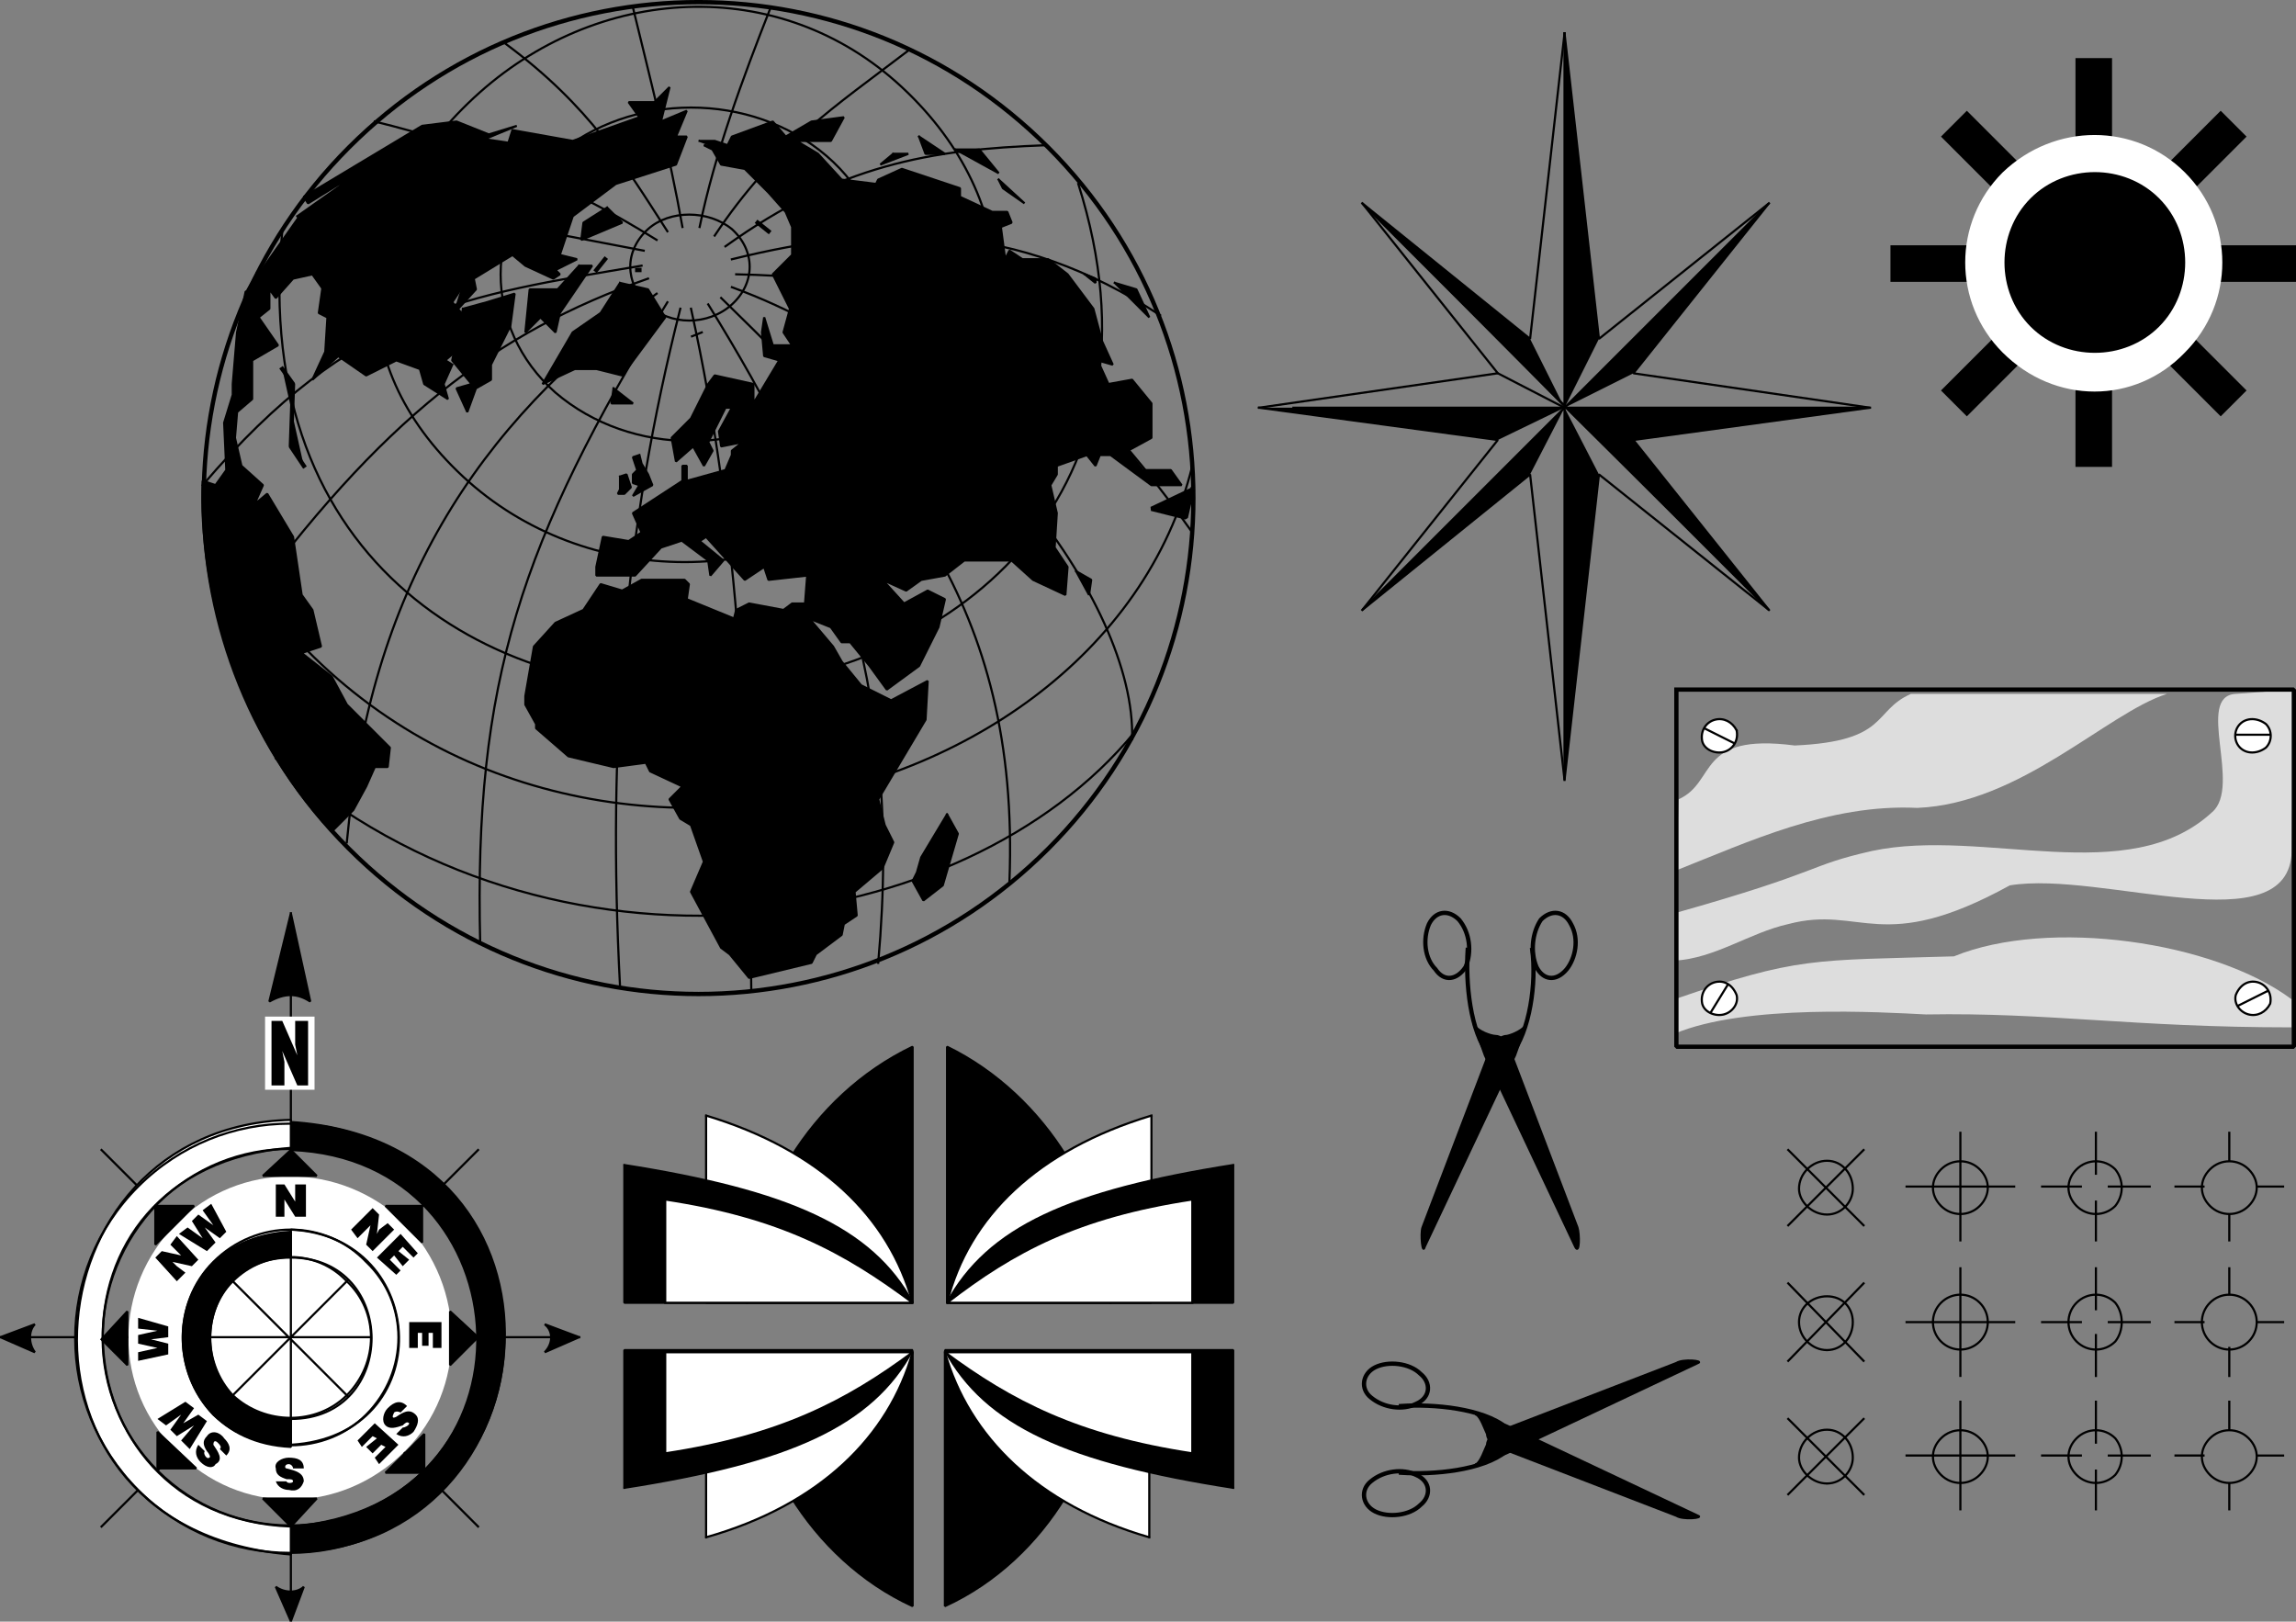 <svg xmlns="http://www.w3.org/2000/svg" width="1067.2" height="753.692" version="1.2"><rect width="100%" height="100%" fill="#808080" stroke="none"/><g fill="none" fill-rule="evenodd" stroke="#000" stroke-linecap="square" stroke-linejoin="bevel" font-family="'Sans Serif'" font-size="12.5" font-weight="400"><path stroke-linecap="butt" stroke-width="2" d="M681.2 449.492c-4 6-10 7-14 1-5-5-6-14-3-21 3-6 9-7 14-2 5 6 6 15 3 22"/><path stroke-linecap="butt" stroke-width="2" d="M682.2 441.492c-1 15 1 38 10 49"/><path fill="#000" stroke-linecap="butt" d="M685.2 476.492c2 3 8 5 10 5s5 2 6 5l32 84c1 3 1 13-1 9l-42-89-5-14" vector-effect="non-scaling-stroke"/><path stroke-linecap="butt" stroke-width="2" d="M714.2 449.492c3 6 9 7 14 1 4-5 6-14 2-21-3-6-9-7-14-2-4 6-5 15-2 22"/><path stroke-linecap="butt" stroke-width="2" d="M712.2 441.492c2 15-1 38-10 49"/><path fill="#000" stroke-linecap="butt" d="M709.2 476.492c-2 3-8 5-9 5-2 0-5 2-7 5l-32 84c-1 3 0 13 1 9l42-89 5-14" vector-effect="non-scaling-stroke"/><path stroke-linecap="butt" stroke-width="2" d="M658.2 685.492c7 3 7 10 2 14-5 5-15 6-21 3s-7-10-2-14c6-5 15-6 21-3"/><path stroke-linecap="butt" stroke-width="2" d="M651.2 684.492c15 1 38-1 49-10"/><path fill="#000" stroke-linecap="butt" d="M686.2 680.492c2-1 4-7 5-9 0-2 2-5 5-6l83-32c3-2 13-1 10 0l-89 42-14 5" vector-effect="non-scaling-stroke"/><path stroke-linecap="butt" stroke-width="2" d="M658.2 652.492c7-3 7-10 2-14-5-5-15-6-21-3s-7 10-2 14c6 5 15 6 21 3"/><path stroke-linecap="butt" stroke-width="2" d="M651.2 653.492c15-1 38 1 49 10"/><path fill="#000" stroke-linecap="butt" d="M686.2 657.492c2 1 4 7 5 9 0 2 2 5 5 6l83 32c3 2 13 1 10 0l-89-42-14-5" vector-effect="non-scaling-stroke"/><path stroke-linecap="butt" d="m47.2 534.492 175 175m0-175-175 175m-37-88h250m-125 125v-293"/><path fill="#fff" stroke="none" d="M188.2 568.492c-30-29-77-29-106 0-30 30-30 77 0 106 29 30 76 30 106 0 29-29 29-76 0-106"/><path stroke-linecap="butt" d="m103.2 590.492 63 63m0-63-63 63m32-69v75m-38-38h75" vector-effect="non-scaling-stroke"/><path fill="#000" stroke-linecap="butt" d="M135.2 534.492c111 4 120 166 0 175v12c125-2 140-191 0-200v13" vector-effect="non-scaling-stroke"/><path fill="#fff" stroke-linecap="butt" d="M135.2 709.492c-112-4-121-167 0-176v-13c-125 3-140 191 0 202v-13" vector-effect="non-scaling-stroke"/><path stroke-linecap="butt" d="M64.2 692.492c39 39 102 39 141 0s39-102 0-141-102-39-141 0-39 102 0 141"/><path stroke-linecap="butt" d="M73.2 683.492c34 34 89 34 124 0 34-34 34-89 0-124-35-34-90-34-124 0-34 35-34 90 0 124"/><path fill="#fff" stroke-linecap="butt" d="M135.2 584.492c50 0 50 75 0 75v12c69-4 65-97 0-100v13" vector-effect="non-scaling-stroke"/><path fill="#000" stroke-linecap="butt" d="M135.2 659.492c-50 0-50-75 0-75v-12c-69 4-65 97 0 100v-13" vector-effect="non-scaling-stroke"/><path stroke-linecap="butt" d="M99.2 657.492c20 19 52 19 71 0 20-20 20-52 0-71-19-20-51-20-71 0-19 19-19 51 0 71"/><path stroke-linecap="butt" d="M108.2 648.492c15 14 39 14 53 0 15-15 15-39 0-53-14-15-38-15-53 0-14 14-14 38 0 53"/><path fill="#000" stroke-linecap="butt" d="m135.2 534.492-13 12h25l-12-12m-88 88 12 12v-25l-12 13m88 87 12-13h-25l13 13m87-88-13-12v25l13-13m-26-61h-17l17 17v-17m-124 0v18l18-18h-18m1 122h18l-18-17v17m124 2v-18l-18 18h18m-197-63 16-6c-3 3-3 9 0 13l-16-7m135 132-7-16c4 3 10 3 13 0l-6 16m134-132-16 7c4-4 4-10 0-13l16 6m-134-197-10 41c7-4 13-4 19 0l-9-41" vector-effect="non-scaling-stroke"/><path fill="#000" stroke="none" d="M128.2 550.492h4l5 8v-8h5v15h-5l-5-8v8h-4v-15m77 64h-15v12h4v-7h2v6h3v-6h2v7h4v-12m-72 74c0 1 3 1 3 0s-1-1-3-1c-3-1-5-2-5-5-1-3 3-5 6-5 4 0 7 1 7 5h-5c0-1-1-2-2-2-2 0-2 2-1 2 4 1 8 2 8 6-1 3-3 5-7 4-2 0-5-1-6-4h5m-69-56v-4l9-2-9-2v-4l9-2-9-1v-5l14 4v5l-8 1 8 2v5l-14 3m109-71 3 3-1 9 1-2 4-3 3 3-10 10-3-3 2-9-2 2-4 4-3-4 10-10m13 12-11 11 9 8 2-2-5-5 2-2 4 5 3-3-5-4 2-2 5 5 2-2-8-9m1 90c1 0 3-1 3-2-1-1-2 0-3 1-3 1-6 2-8 0s-1-6 1-8c3-3 6-4 9-1l-3 3c-2-1-3 0-3 0-1 2-1 3 1 2 3-2 6-4 9-1 2 2 1 5-1 8-2 2-5 3-8 1l3-3m-2 8-11-10-8 8 2 3 5-5 2 1-5 4 3 3 4-4 2 1-5 5 2 3 9-9m-90 3c-1 1 1 4 2 3 1 0 0-2-1-3-2-3-2-5 0-7 2-3 6-2 8 1 2 2 4 5 1 8l-3-3c1-1 0-2-1-3s-2-1-2 1c2 3 5 7 1 9-1 2-4 2-7-1-2-2-3-5-1-8l3 3m-7-1-4-4 6-7-8 5-3-3 5-7-7 5-4-3 13-8 4 3-5 7 7-4 4 3-8 13m-16-89 3-3 9 2-2-2-3-3 3-4 10 11-3 3-9-2 2 2 4 3-4 4-10-11m11-11 4-3 7 5-5-8 3-3 7 5-5-7 4-3 7 13-3 3-7-5 5 7-4 4-13-8"/><path fill="#fff" stroke="none" d="M123.2 472.492h23v34h-23v-34"/><path fill="#000" stroke="none" d="M126.2 474.492h5l7 16-1-5v-11h6v30h-5l-7-16 1 5v11h-6v-30"/><path fill="#000" stroke-linecap="butt" d="M424.2 605.492v-119c-48 23-77 74-77 119"/><path fill="#fff" stroke-linecap="butt" d="M328.2 518.492v87h96c-11-40-43-71-96-87"/><path fill="#000" stroke-linecap="butt" d="M290.2 541.492v64h134c-19-35-58-52-134-64"/><path fill="#fff" stroke-linecap="butt" d="M309.2 605.492v-48c53 8 83 24 115 48h-115"/><path fill="#000" stroke-linecap="butt" d="M440.2 605.492v-119c47 23 76 74 76 119"/><path fill="#fff" stroke-linecap="butt" d="M535.2 518.492v87h-95c10-40 42-71 95-87"/><path fill="#000" stroke-linecap="butt" d="M573.2 541.492v64h-133c19-35 57-52 133-64"/><path fill="#fff" stroke-linecap="butt" d="M554.2 605.492v-48c-53 8-83 24-114 48h114"/><path fill="#000" stroke-linecap="butt" d="M439.2 628.492v118c48-22 76-74 76-118"/><path fill="#fff" stroke-linecap="butt" d="M534.2 714.492v-86h-95c11 39 43 71 95 86"/><path fill="#000" stroke-linecap="butt" d="M573.2 691.492v-64h-134c19 35 57 52 134 64"/><path fill="#fff" stroke-linecap="butt" d="M554.2 628.492v47c-53-8-84-24-115-47h115"/><path fill="#000" stroke-linecap="butt" d="M424.2 628.492v118c-48-22-77-74-77-118"/><path fill="#fff" stroke-linecap="butt" d="M328.2 714.492v-86h96c-11 39-43 71-96 86"/><path fill="#000" stroke-linecap="butt" d="M290.2 691.492v-64h134c-19 35-57 52-134 64"/><path fill="#fff" stroke-linecap="butt" d="M309.2 628.492v47c53-8 84-24 115-47h-115"/><path fill="#ddd" stroke="none" d="M778.2 464.492c58-20 64-18 130-20 44-18 121-7 157 20v13c-74 0-113-7-170-6-20-1-84-5-117 9v-16m110-142c-18 8-10 22-54 24-46-6-36 17-54 25l-1 33c33-13 71-31 112-29 48-2 88-44 116-53h-119"/><path fill="#ddd" stroke="none" d="M778.2 424.492c71-20 61-22 92-29 52-11 119 18 158-18 14-12-8-54 11-55l27-2-1 75c-1 44-88 9-131 16-60 33-69 9-103 18-18 4-34 16-53 17v-22"/><path stroke-linecap="butt" stroke-width="2" d="M779.2 320.492h287v166h-287v-166"/><path fill="#fff" stroke-linecap="butt" d="M1041.2 347.492c3 3 8 3 12 0 3-3 3-8 0-11-4-3-9-3-12 0s-3 8 0 11m-2-6h16m-10 130c4 1 8-1 10-5 1-5-2-9-6-10s-8 1-10 6c-1 4 2 8 6 9m-5-4 14-7m-253 11c4-1 7-5 6-9-2-5-6-7-10-6s-7 5-6 10c1 4 6 6 10 5m-6-1 8-13m4-118c-2-4-6-6-10-5s-7 5-6 10c1 4 6 6 10 5s7-5 6-10m-1 6-14-7"/><path stroke-linecap="butt" d="M727.2 15.492v347m-126-173h268m-236-95 189 189m-189 0 189-189" vector-effect="non-scaling-stroke"/><path stroke-linecap="butt" d="m727.2 15.492-16 142-78-63 63 79-111 16"/><path stroke-linecap="butt" d="m585.2 189.492 111 15-63 79 78-63 16 142 16-142 79 63-63-79 110-15-110-16 63-79-79 63-16-142"/><path fill="#000" stroke="none" d="M727.2 15.492v174l16-32-16-142m0 174 95-95-63 79-32 16m142 0h-142l95 94-63-79 110-15"/><path fill="#000" stroke="none" d="M727.2 189.492v173l16-142-16-31m0 0-16 31-78 63 94-94"/><path fill="#000" stroke="none" d="m727.2 189.492-31 15-111-15h142m-16-32 16 32-94-95 78 63"/><path stroke-linecap="butt" d="m696.2 173.492 31 16"/><path stroke-linecap="butt" d="M902.2 685.492c5 5 13 5 18 0s5-12 0-17-13-5-18 0-5 12 0 17m9-34v50m-25-25h50" vector-effect="non-scaling-stroke"/><path stroke-linecap="butt" d="M902.2 560.492c5 5 13 5 18 0s5-12 0-17-13-5-18 0-5 12 0 17m9-34v50m-25-25h50"/><path stroke-linecap="butt" d="M1027.2 685.492c5 5 13 5 18 0s5-12 0-17-13-5-18 0-5 12 0 17m-3-9h-13m25-12v-13m13 25h12m-25 13v12" vector-effect="non-scaling-stroke"/><path stroke-linecap="butt" d="M1027.2 560.492c5 5 13 5 18 0s5-12 0-17-13-5-18 0-5 12 0 17m-3-9h-13m25-12v-13m13 25h12m-25 13v12m-71-16c5 5 13 5 18 0 4-5 4-12 0-17-5-5-13-5-18 0s-5 12 0 17m2-9h-18m25-6v-19m6 25h19m-25 7v18"/><path stroke-linecap="butt" d="M965.2 685.492c5 5 13 5 18 0 4-5 4-12 0-17-5-5-13-5-18 0s-5 12 0 17m2-9h-18m25-6v-19m6 25h19m-25 7v18m-125-12c7 0 12-6 12-12 0-7-5-13-12-13s-13 6-13 13c0 6 6 12 13 12m-18-30 35 35m-35 0 35-35" vector-effect="non-scaling-stroke"/><path stroke-linecap="butt" d="M849.2 564.492c7 0 12-6 12-12 0-7-5-13-12-13s-13 6-13 13c0 6 6 12 13 12m-18-30 35 35m-35 0 35-35m-17 93c7 0 12-6 12-13s-5-12-12-12-13 5-13 12 6 13 13 13"/><path stroke-linecap="butt" d="m831.2 596.492 35 36m-35 0 35-36" vector-effect="non-scaling-stroke"/><path stroke-linecap="butt" d="M902.2 623.492c5 5 13 5 18 0s5-13 0-18-13-5-18 0-5 13 0 18"/><path stroke-linecap="butt" d="M911.2 589.492v50m-25-25h50" vector-effect="non-scaling-stroke"/><path stroke-linecap="butt" d="M965.2 623.492c5 5 13 5 18 0 4-5 4-13 0-18-5-5-13-5-18 0s-5 13 0 18"/><path stroke-linecap="butt" d="M967.2 614.492h-18m25-6v-19m6 25h19m-25 6v19" vector-effect="non-scaling-stroke"/><path stroke-linecap="butt" d="M1027.2 623.492c5 5 13 5 18 0s5-13 0-18-13-5-18 0-5 13 0 18"/><path stroke-linecap="butt" d="M1024.2 614.492h-13m25-13v-12m13 25h12m-25 12v13" vector-effect="non-scaling-stroke"/><path stroke-linecap="butt" stroke-width="2" d="M487.2 68.492c-90-90-235-90-325 0s-90 236 0 326 235 90 325 0 90-236 0-326"/><path stroke-linecap="butt" d="M316.2 143.492c-26 102-34 202-28 315m22-318c-68 111-90 176-87 298m-62-47c11-117 59-193 144-255m-194 149c66-91 119-131 190-156m-207 96c70-82 122-88 204-102m1-7c-31-6-63-12-94-18m100 13c-45-28-86-44-131-55m136 51c-20-31-36-58-75-87m82 85c-6-34-15-69-23-102m31 102c7-34 20-69 33-102m-26 106c28-42 56-60 90-86m-85 91c53-38 95-45 149-47m-146 53c69-17 132-18 199 26m-197-19c100 2 149 31 212 120"/><path stroke-linecap="butt" d="M340.2 133.492c109 40 188 147 186 210"/><path stroke-linecap="butt" d="M335.2 138.492c80 78 139 142 134 271"/><path stroke-linecap="butt" d="M329.2 141.492c55 89 91 173 79 306m-87-304c23 104 27 208 28 317"/><path stroke-linecap="butt" d="M340.2 106.492c-11-9-29-9-39 0-11 10-11 25 0 35 10 10 28 10 39 0s11-25 0-35"/><path stroke-linecap="butt" d="M384.2 72.492c-35-30-91-30-126 0-34 30-34 80 0 110 35 30 91 30 126 0s35-80 0-110"/><path stroke-linecap="butt" d="M419.2 40.492c-57-53-142-48-199 5s-62 123-5 176 149 53 206 0 55-128-2-181"/><path stroke-linecap="butt" d="M131.2 107.492c-30 311 460 262 370-22"/><path stroke-linecap="butt" d="M95.2 236.492c114 218 416 155 459-20"/><path stroke-linecap="butt" d="M128.2 352.492c129 113 320 84 399-12"/><path fill="#000" stroke-linecap="butt" d="m440.2 378.492-12 20-2 7-2 4 5 9 9-7 7-24-5-9m-143-167 1 4 3 5 2 5-9 5 3-5-3-1v-4l2-2-2-6 3-1m-9 10v6l-1 2h3l3-3-1-3-1-3-3 1m-19-98h6l-15 22-2 9-7-7-7 7 2-20h13l10-11m19 8 13 3 8 13-20 27-12-3h-10l-15 7 14-24 13-9 9-14m-150-31 34-24-29 18-2-3 55-33 16-2 15 6 13-4-102 42" vector-effect="non-scaling-stroke"/><path fill="#000" stroke-linecap="butt" d="m238.2 60.492 28 5 31-11-5-7h12l7-7-4 16 12-5-5 12h5l-5 13-28 9-20 15-6 18 8 2-10 5 2 2-3 2-13-6-6-5-18 11 1 5-10 11 27-85" vector-effect="non-scaling-stroke"/><path fill="#000" stroke-linecap="butt" d="m215.2 143.492 11-3 13-4-2 15-9 18v7l-7 4-4 11-5-11 7-2-9-11 5-24m-5 26-4 9 2 7-11-7-2-7-11-4-14 7-13-9-12 11 6-13 1-16-4-2 2-14 60 38" vector-effect="non-scaling-stroke"/><path fill="#000" stroke-linecap="butt" d="m150.2 134.492-5-7-9 2-8 9-8-11 19-27 78-37 40 6-47 71 12 14-20 17-38-22-14-15m132-38 7 7-19 8 1-8 11-7m3 84-1 7h10l-9-7m-160-46v9l-5 4 9 13-12 7v18l-7 6-1 12 3 13 10 9-4 9 6-5 12 20 4 27 5 7 4 17-9 3 14 11 7 13 20 20-1 9h-6l-4 9-6 11-10 10c-45-48-62-115-60-163l6 2 5-7-1-22 4-13v-5l2-24 4-19 11-1" vector-effect="non-scaling-stroke"/><path fill="#000" stroke-linecap="butt" d="M325.2 65.492h7l6 2 2-4 19-7 6 7 12-7 15-2-6 11h-16l10 6 11 12 16 2 1-2 11-5 27 9v4l15 7h7l2 5-5 2 2 15 2-4 6 4h12l9 7 12 16 4 15 5 11-7-2 5 11 11-2 9 11v16l-11 6 7 9h13l5 7h-14l-19-14h-5l-2 5-4-5-14 5v4l-3 5 3 13-1 16 6 9-1 13-15-7-10-9h-22l-9 7-11 2-7 5-11-5 10 11 11-6 8 4-3 13-9 18-15 11-8-11-9-11h-4l-5-7-10-4 11 13 4 7 9 11 14 7 17-9-1 18-22 37 3 12 4 8-5 12-13 11 1 11-6 4-1 5-12 9-2 4-29 7-9-11-4-3-14-26 6-14-6-17-5-3-5-9 6-6-15-7-2-4-15 2-21-5-15-13v-2l-5-9v-4l4-23 10-11 13-6 8-12 10 3 9-5h20l2 2-1 7 22 9 1-4 6-3 16 3 4-3h6l1-13-18 2-2-6-9 6-18-20-3 2 11 9-6 7-1-7-12-9 55-42 56-89-67-42-36-13" vector-effect="non-scaling-stroke"/><path fill="#000" stroke-linecap="butt" d="m360.2 238.492-44 13-9 3-12 13h-18v-4l3-14 12 2 6-4-4-9 23-15v-7h2v7l18-5 3-7v-2l5-4-10 2-1-7 6-11h-3l-8 16 2 4-4 7-5-9-8 7-2-11 9-9 8-16 3-4 18 4v9l12-20-7-2-1-11 1-7 4 13h9l-4-6 3-11-8-16 9-9v-13l-3-7-8-9-11-11-11-2-4-7-4-2 34 2 50 29 48 51-99 89m140 27 7 4-1 7-6-11m-85-194-6 5 13-5h-7m12-8 3 8h9l-12-8m17 6h11l9 11-20-11m20 14 12 11-10-7-2-4m40 44 5 2v2l-5-4m14 4 10 3 6 13-9-9-7-7m-192 23-5 2 5-2" vector-effect="non-scaling-stroke"/><path fill="#000" stroke-linecap="butt" stroke-width="2" d="m141.2 216.492-6-9 1-29-5-7m146-46 4-5m16 5h-1m56-22 5 4m197 120-19 9 16 4 3-13m-434-101-5 9 13-2-8-7"/><path stroke-linecap="butt" stroke-width="17" d="M973.2 35.492v173m-86-86h173m-146-59 118 118m0-118-118 118"/><path fill="#fff" stroke="#fff" stroke-linecap="butt" d="M931.2 163.492c24 24 61 24 84 0 23-23 23-60 0-83s-60-23-84 0c-23 23-23 60 0 83" vector-effect="non-scaling-stroke"/><path fill="#000" stroke-linecap="butt" d="M1003.2 92.492c-16-16-43-16-59 0s-16 43 0 59 43 16 59 0 16-43 0-59" vector-effect="non-scaling-stroke"/></g></svg>
